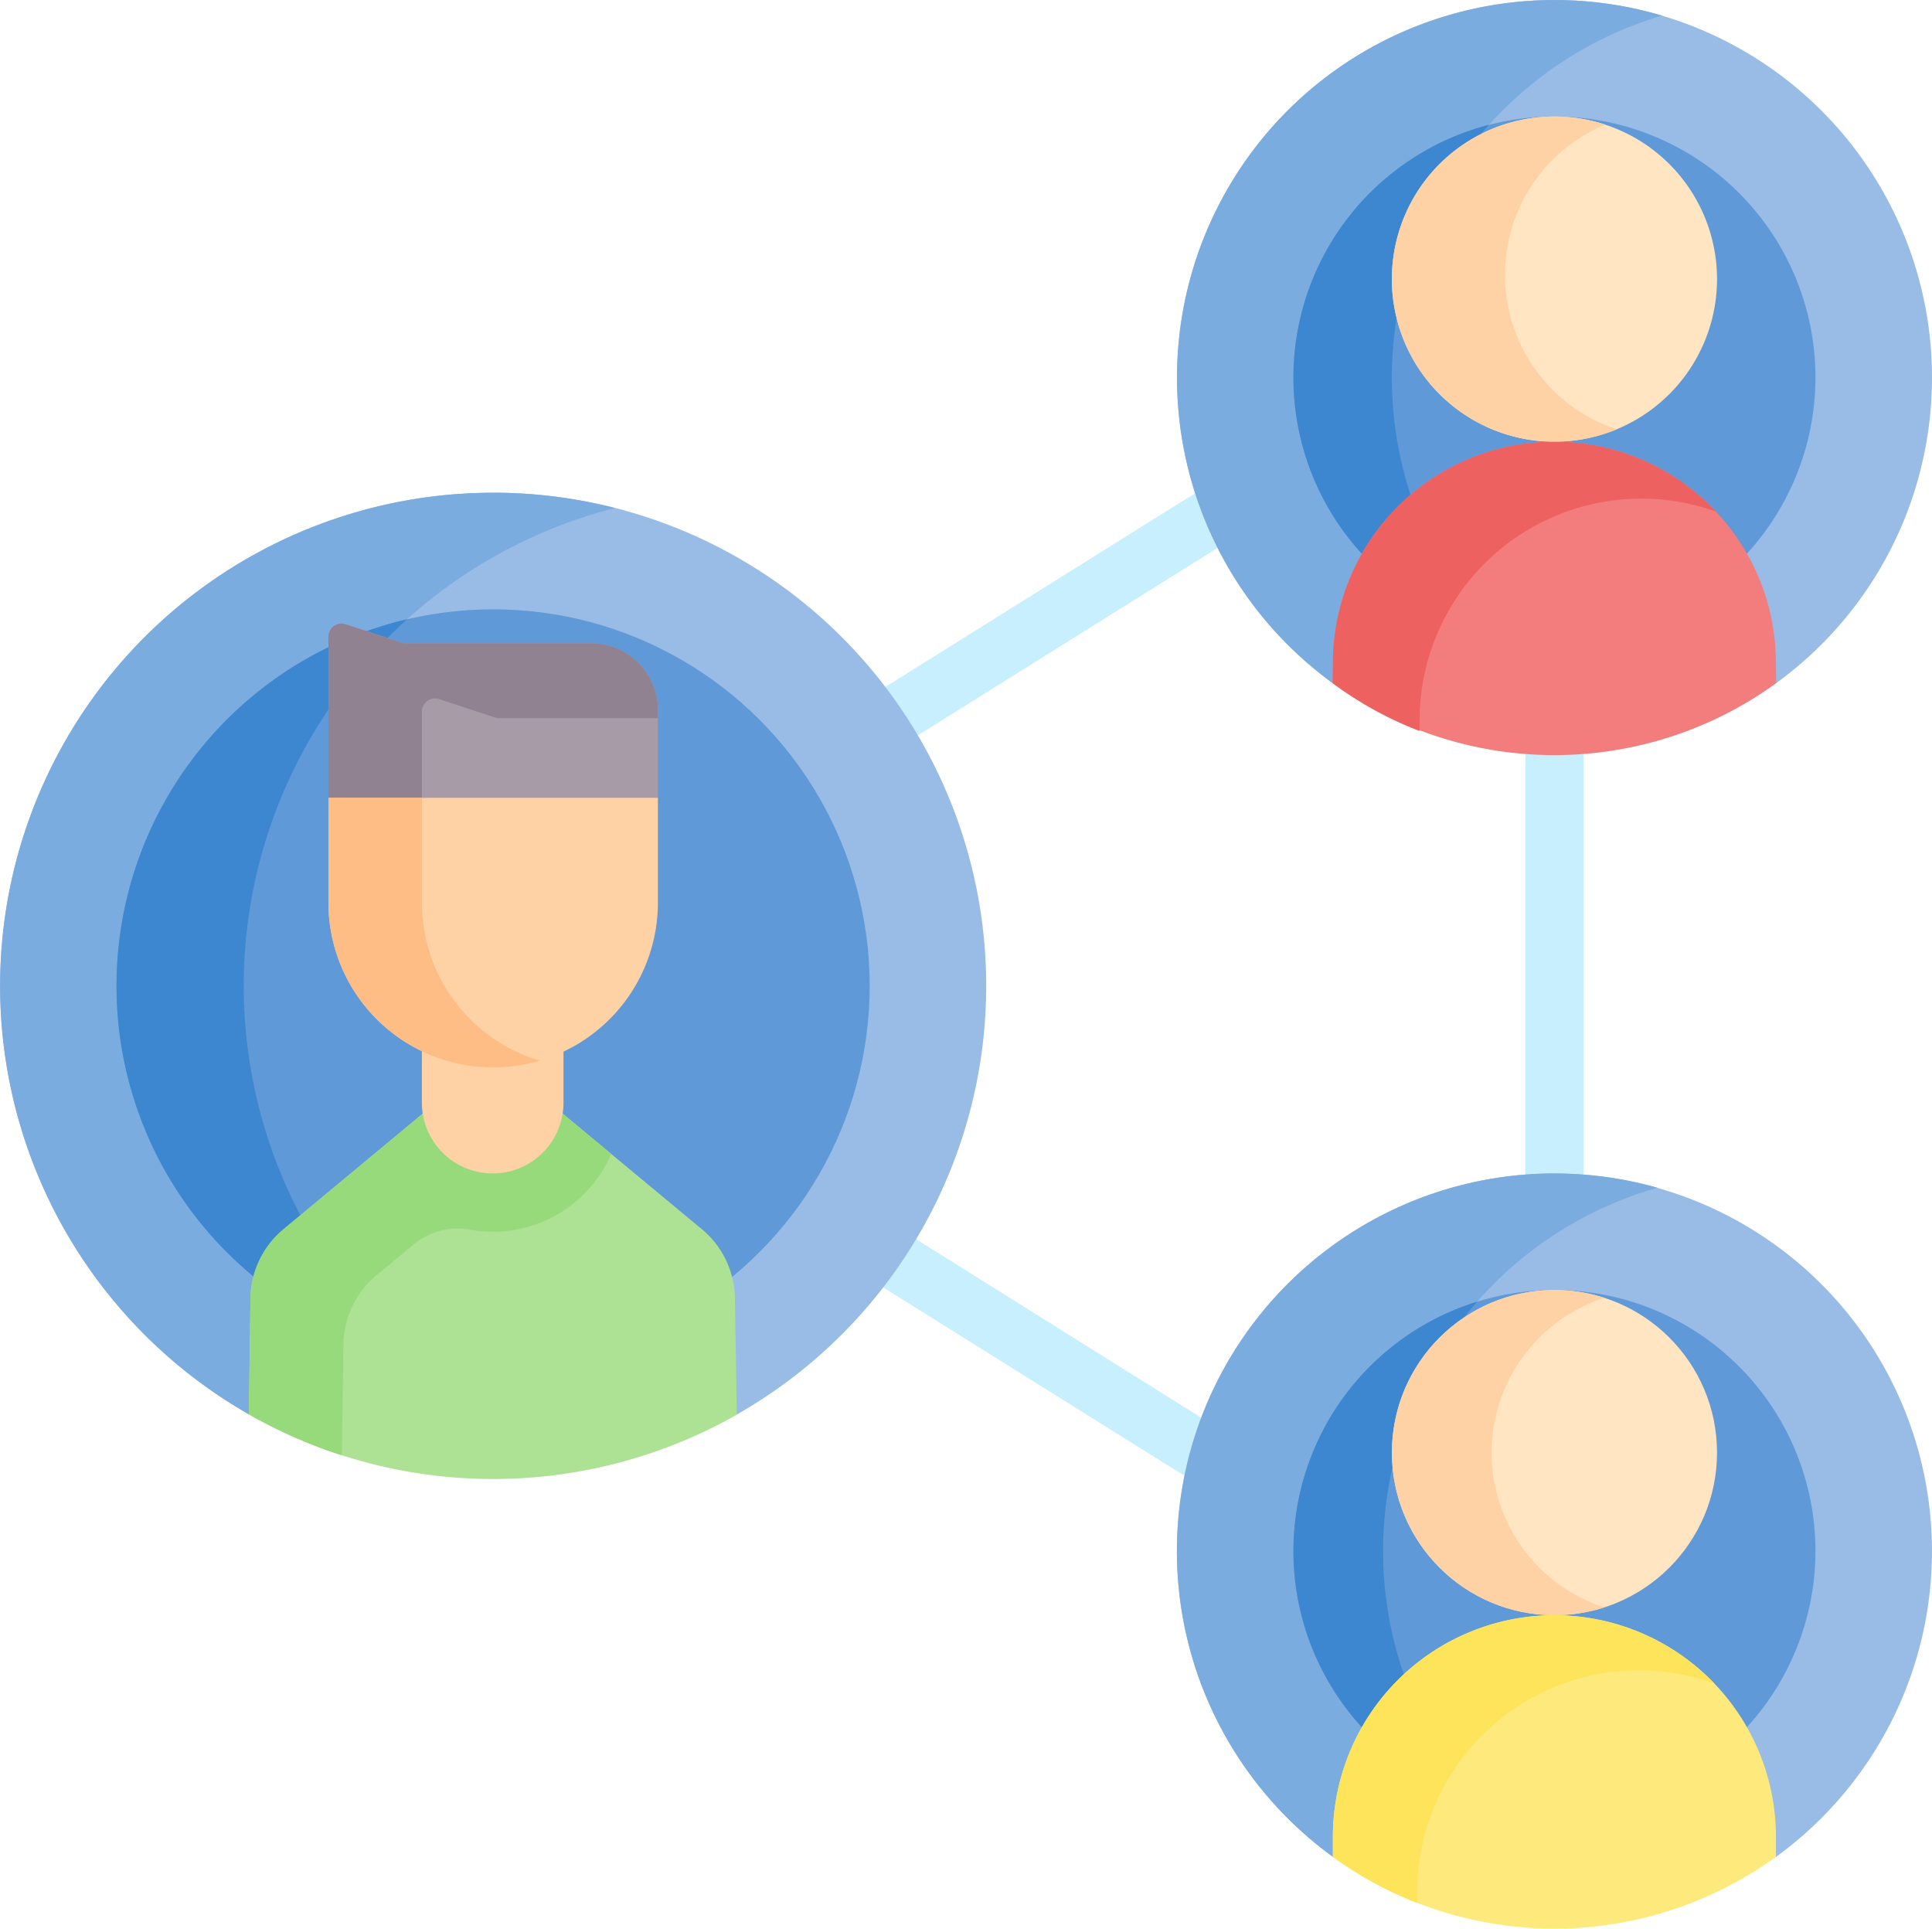 <svg xmlns="http://www.w3.org/2000/svg" width="88.277" height="88.12" viewBox="0 0 88.277 88.12">
  <g id="network" transform="translate(0 -0.444)">
    <g id="Group_20614" data-name="Group 20614" transform="translate(25.976 15.877)">
      <path id="Path_81756" data-name="Path 81756" d="M147.684,113.216a1.331,1.331,0,0,1-.629-2.505l13.882-7.429,13.8-8.631.023-.014,11.8-7.052a1.331,1.331,0,0,1,1.366,2.285l-11.784,7.045-13.829,8.647q-.038.024-.078.045l-13.922,7.451A1.327,1.327,0,0,1,147.684,113.216Z" transform="translate(-146.351 -87.396)" fill="#c8effe"/>
    </g>
    <g id="Group_20615" data-name="Group 20615" transform="translate(27.992 48.683)">
      <path id="Path_81757" data-name="Path 81757" d="M196.585,298.893a1.327,1.327,0,0,1-.688-.192l-12.783-7.733-.017-.01-12.852-8.037-.051-.034-11.9-8.228a1.331,1.331,0,0,1,1.514-2.19l11.879,8.21L184.5,288.7l12.775,7.728a1.331,1.331,0,0,1-.69,2.47Z" transform="translate(-157.715 -272.233)" fill="#c8effe"/>
    </g>
    <path id="Path_81758" data-name="Path 81758" d="M394,96.236a1.331,1.331,0,0,0-1.331,1.331V145.6a1.331,1.331,0,1,0,2.662,0V97.567A1.331,1.331,0,0,0,394,96.236Z" transform="translate(-322.974 -78.79)" fill="#c8effe"/>
    <g id="Group_20624" data-name="Group 20624" transform="translate(0 0.444)">
      <path id="Path_81759" data-name="Path 81759" d="M22.536,127.3a22.532,22.532,0,0,0-11.162,42.1l1.53-.835,19.3-.28,1.469,1.132a22.533,22.533,0,0,0-11.134-42.12Z" transform="translate(-0.005 -104.789)" fill="#98bce5"/>
      <path id="Path_81760" data-name="Path 81760" d="M15.427,163.064A22.536,22.536,0,0,1,28.1,128a22.535,22.535,0,0,0-16.731,41.41Z" transform="translate(0 -104.789)" fill="#7bacdf"/>
      <circle id="Ellipse_1432" data-name="Ellipse 1432" cx="17.206" cy="17.206" r="17.206" transform="translate(5.326 27.84)" fill="#5f99d7"/>
      <path id="Path_81761" data-name="Path 81761" d="M43.286,159.852a17.207,17.207,0,0,0,0,33.506,22.525,22.525,0,0,1,0-33.506Z" transform="translate(-24.682 -131.559)" fill="#3c87d0"/>
      <g id="XMLID_171_" transform="translate(11.367 28.489)">
        <g id="Group_20616" data-name="Group 20616">
          <path id="Path_81762" data-name="Path 81762" d="M86.259,289.54a4.174,4.174,0,0,0-1.507-3.211l-6.327-5.254-1.31-1.342H73.3l-1.343,1.342-6.327,5.254a4.18,4.18,0,0,0-1.507,3.211l-.076,5.243a22.565,22.565,0,0,0,22.3.016Z" transform="translate(-64.045 -258.652)" fill="#ade194"/>
          <path id="Path_81763" data-name="Path 81763" d="M79.34,281.836l-.916-.76-1.31-1.342H73.3l-1.343,1.342-6.327,5.254a4.18,4.18,0,0,0-1.507,3.211l-.076,5.243a22.439,22.439,0,0,0,4.248,1.871l.073-5.011a4.18,4.18,0,0,1,1.507-3.211l1.676-1.391a3.137,3.137,0,0,1,2.562-.7,5.926,5.926,0,0,0,1.081.1,5.9,5.9,0,0,0,5.412-3.557Z" transform="translate(-64.044 -258.652)" fill="#97da7b"/>
          <path id="Path_81764" data-name="Path 81764" d="M115.084,253.4v5.351a3.176,3.176,0,0,1-.043.524,3.235,3.235,0,0,1-6.384,0,3.174,3.174,0,0,1-.043-.524v-5.369l.067-.146a7.54,7.54,0,0,0,6.335.018Z" transform="translate(-100.704 -236.859)" fill="#fed2a4"/>
          <path id="Path_81765" data-name="Path 81765" d="M96.548,161.861H87.985l-2.657-.873a.6.6,0,0,0-.783.568v7.366l2.557,2.737H98.2l1.4-2.737v-4.011A3.049,3.049,0,0,0,96.548,161.861Z" transform="translate(-80.906 -160.958)" fill="#a79ba7"/>
          <path id="Path_81766" data-name="Path 81766" d="M88.817,164.978a.6.6,0,0,1,.783-.568l2.657.873H99.6v-.372a3.049,3.049,0,0,0-3.049-3.049H87.985l-2.657-.873a.6.6,0,0,0-.783.568v7.366l2.557,2.737h1.716Z" transform="translate(-80.906 -160.958)" fill="#918291"/>
          <path id="Path_81767" data-name="Path 81767" d="M99.6,205.827v4.79a7.526,7.526,0,1,1-15.053,0v-4.79Z" transform="translate(-80.906 -197.863)" fill="#fed2a4"/>
          <path id="Path_81768" data-name="Path 81768" d="M93.157,217.436a7.524,7.524,0,0,1-4.34-6.819v-4.79H84.545v4.79a7.525,7.525,0,0,0,9.662,7.216A7.483,7.483,0,0,1,93.157,217.436Z" transform="translate(-80.906 -197.863)" fill="#ffbd86"/>
        </g>
      </g>
      <g id="XMLID_172_" transform="translate(53.773)">
        <g id="Group_20617" data-name="Group 20617">
          <path id="Path_81769" data-name="Path 81769" d="M320.227.444A17.251,17.251,0,0,0,310.1,31.657l1.521-1.423,17,.264,1.737,1.161A17.251,17.251,0,0,0,320.227.444Z" transform="translate(-302.976 -0.444)" fill="#98bce5"/>
          <path id="Path_81770" data-name="Path 81770" d="M314.9,25.957a17.256,17.256,0,0,1,10.233-24.8,17.253,17.253,0,0,0-15.043,30.5Z" transform="translate(-302.969 -0.444)" fill="#7bacdf"/>
          <path id="Path_81771" data-name="Path 81771" d="M344.9,54.29a11.926,11.926,0,1,1,11.927-11.925A11.939,11.939,0,0,1,344.9,54.29Z" transform="translate(-327.648 -25.114)" fill="#5f99d7"/>
          <path id="Path_81772" data-name="Path 81772" d="M341.907,55.672a17.244,17.244,0,0,1,0-23.092,11.928,11.928,0,0,0,0,23.092Z" transform="translate(-327.648 -26.876)" fill="#3c87d0"/>
        </g>
      </g>
      <g id="XMLID_173_" transform="translate(60.891 5.323)">
        <g id="Group_20619" data-name="Group 20619">
          <g id="Group_20618" data-name="Group 20618">
            <path id="Path_81773" data-name="Path 81773" d="M353.207,114.147a10.121,10.121,0,0,1,10.122,10.122l.009.912a17.261,17.261,0,0,1-20.264,0l.011-.91a10.123,10.123,0,0,1,10.122-10.122Z" transform="translate(-343.074 -99.29)" fill="#f37c7c"/>
            <path id="Path_81774" data-name="Path 81774" d="M365.743,30.437a7.429,7.429,0,1,1-7.428,7.428A7.429,7.429,0,0,1,365.743,30.437Z" transform="translate(-355.61 -30.437)" fill="#ffe5c2"/>
          </g>
        </g>
      </g>
      <g id="XMLID_210_" transform="translate(60.891 5.323)">
        <g id="Group_20621" data-name="Group 20621">
          <g id="Group_20620" data-name="Group 20620">
            <path id="Path_81775" data-name="Path 81775" d="M347.048,126.872a10.13,10.13,0,0,1,13.538-9.532,10.123,10.123,0,0,0-17.5,6.929l-.011.91a16.467,16.467,0,0,0,3.969,2.187Z" transform="translate(-343.074 -99.29)" fill="#ee6161"/>
            <path id="Path_81776" data-name="Path 81776" d="M363.483,37.668a7.435,7.435,0,0,1,4.582-6.861,7.429,7.429,0,1,0,.529,13.92A7.432,7.432,0,0,1,363.483,37.668Z" transform="translate(-355.61 -30.437)" fill="#fed2a4"/>
          </g>
        </g>
      </g>
      <g id="XMLID_191_" transform="translate(53.773 53.616)">
        <path id="Path_81777" data-name="Path 81777" d="M320.231,302.529a17.252,17.252,0,0,0-10.12,31.223l1.644-.7,17.567.356,1.029.348a17.252,17.252,0,0,0-10.121-31.223Z" transform="translate(-302.979 -302.529)" fill="#98bce5"/>
        <path id="Path_81778" data-name="Path 81778" d="M314.51,328.076a17.259,17.259,0,0,1,10.419-24.89A17.254,17.254,0,0,0,310.1,333.757Z" transform="translate(-302.968 -302.534)" fill="#7bacdf"/>
        <g id="Group_20622" data-name="Group 20622" transform="translate(5.326 5.324)">
          <path id="Path_81779" data-name="Path 81779" d="M344.9,356.382a11.927,11.927,0,1,1,11.927-11.927A11.94,11.94,0,0,1,344.9,356.382Z" transform="translate(-332.974 -332.528)" fill="#5f99d7"/>
        </g>
        <path id="Path_81780" data-name="Path 81780" d="M341.373,358.325a17.248,17.248,0,0,1-.005-22.787,11.929,11.929,0,0,0,.005,22.787Z" transform="translate(-327.649 -329.679)" fill="#3c87d0"/>
      </g>
      <circle id="Ellipse_1433" data-name="Ellipse 1433" cx="7.429" cy="7.429" r="7.429" transform="translate(63.596 58.941)" fill="#ffe5c2"/>
      <path id="Path_81781" data-name="Path 81781" d="M362.869,339.961a7.436,7.436,0,0,1,5.155-7.072,7.429,7.429,0,1,0,0,14.143A7.436,7.436,0,0,1,362.869,339.961Z" transform="translate(-294.715 -273.591)" fill="#fed2a4"/>
      <g id="XMLID_192_" transform="translate(60.902 73.8)">
        <g id="Group_20623" data-name="Group 20623">
          <path id="Path_81782" data-name="Path 81782" d="M363.379,427.287a17.258,17.258,0,0,1-20.244,0v-.918a10.122,10.122,0,1,1,20.244,0Z" transform="translate(-343.135 -416.247)" fill="#fee97d"/>
        </g>
      </g>
      <path id="Path_81783" data-name="Path 81783" d="M346.988,428.886a10.13,10.13,0,0,1,13.583-9.515,10.122,10.122,0,0,0-17.436,7v.918a17.266,17.266,0,0,0,3.855,2.106Z" transform="translate(-282.233 -342.447)" fill="#fee45a"/>
    </g>
  </g>
</svg>
